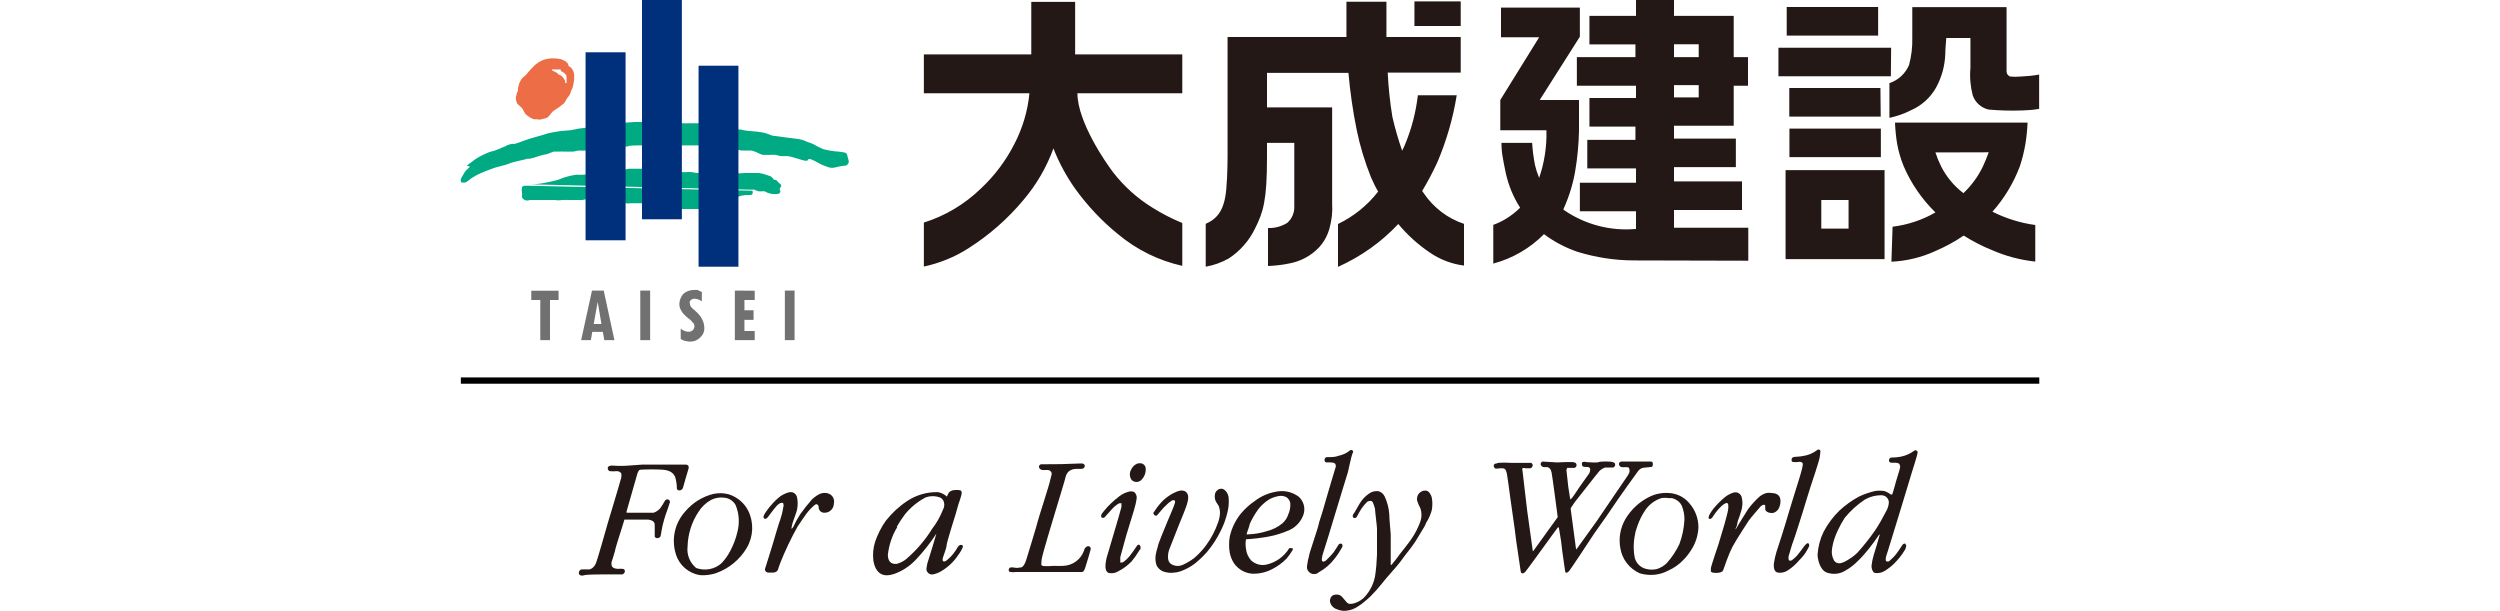 <?xml version="1.0" encoding="utf-8"?>
<!-- Generator: Adobe Illustrator 26.0.2, SVG Export Plug-In . SVG Version: 6.00 Build 0)  -->
<svg version="1.1" id="レイヤー_1" xmlns="http://www.w3.org/2000/svg" xmlns:xlink="http://www.w3.org/1999/xlink" x="0px"
	 y="0px" viewBox="0 0 175 42.75" style="enable-background:new 0 0 175 42.75;" xml:space="preserve">
<style type="text/css">
	.st0{fill:#ED6D46;}
	.st1{fill:#00AB84;}
	.st2{fill:#002F7B;}
	.st3{fill:#727171;}
	.st4{fill:#231815;}
</style>
<g id="レイヤー_2_00000139288013769375696730000010332457242639381677_">
	<g id="レイヤー_2-2">
		<path class="st0" d="M40.16,5.07c-0.04-0.14-0.12-0.27-0.23-0.37c-0.06-0.02-0.11-0.06-0.14-0.11c-0.01-0.09-0.05-0.17-0.12-0.23
			c-0.12-0.1-0.26-0.17-0.41-0.22c-0.21-0.04-0.43-0.06-0.65-0.06l-0.35,0.05c-0.13,0.02-0.25,0.06-0.36,0.12
			c-0.15,0.08-0.3,0.17-0.43,0.28c-0.13,0.12-0.25,0.25-0.37,0.38C37,5.03,36.9,5.15,36.8,5.26l-0.24,0.21
			c-0.1,0.12-0.17,0.25-0.22,0.39C36.32,6,36.26,6.1,36.26,6.19s0,0.22-0.06,0.27c-0.03,0.1-0.06,0.2-0.08,0.3
			c-0.03,0.15,0,0.31,0.07,0.44c0,0.09,0.32,0.3,0.39,0.42C36.64,7.75,36.71,7.88,36.8,8c0.11,0.1,0.22,0.18,0.35,0.25
			c0.08,0.05,0.16,0.08,0.25,0.1h0.22c0.09,0.03,0.2,0.03,0.29,0l0.18-0.05c0.14-0.01,0.26-0.08,0.35-0.19
			c0.08-0.08,0.17-0.23,0.26-0.31c0.08-0.07,0.17-0.13,0.26-0.18c0.15-0.09,0.29-0.2,0.42-0.31c0.04-0.02,0.07-0.05,0.1-0.08
			c0.06-0.07,0.11-0.15,0.15-0.23c0-0.06,0.18-0.26,0.22-0.32c0.04-0.07,0.07-0.14,0.1-0.22c0-0.06,0.08-0.19,0.13-0.32
			c0.05-0.19,0.09-0.38,0.11-0.57c0-0.07,0-0.16,0-0.35C40.18,5.17,40.17,5.12,40.16,5.07z M39.66,5.45c0,0.03,0,0.05,0,0.08
			c0,0.06,0,0.11,0,0.17c0,0,0,0.1,0,0.11s-0.11,0-0.1,0c0.01-0.04,0.01-0.08,0-0.12c0-0.07-0.09-0.18-0.11-0.21l-0.08-0.11
			c-0.07-0.07-0.16-0.13-0.26-0.15c0,0-0.08,0-0.06-0.08s0,0,0,0L38.8,5c-0.06-0.02-0.11-0.05-0.16-0.08l0,0l0,0V4.86h0.16
			c0.06,0,0.12,0,0.18,0c0.05,0.01,0.09,0.01,0.14,0h0.13L39.26,5h0.07c0.12,0.06,0.22,0.15,0.3,0.25
			C39.65,5.31,39.66,5.38,39.66,5.45z"/>
		<path class="st1" d="M33.26,11.15c0.34-0.22,0.71-0.4,1.09-0.54c0.22,0,0.86-0.32,1-0.36c0.16-0.1,0.34-0.16,0.53-0.18h0.15
			L36.26,10l0.46-0.17l0.46-0.15l0.77-0.22c0.16-0.06,0.4-0.12,0.46-0.14l0.31-0.06l0.53-0.09l0.67-0.05L40.53,9l0.6-0.07l2.57-0.34
			l0.71-0.05h0.62l2.6,0.09c0.09,0,0.19,0,0.25,0c0.09,0.01,0.19,0.01,0.28,0h0.51h0.38l2.53,0.44c0.09-0.01,0.19-0.01,0.28,0
			c0.16,0.04,0.33,0.07,0.49,0.09l0.67,0.06c0.19,0.02,0.38,0.05,0.57,0.1l0.49,0.18c0.13,0,0.79,0.11,1,0.13l0.73,0.09l0.36,0.07
			l0.34,0.14l0.25,0.09l0.19,0.08c0.22,0.13,0.44,0.24,0.67,0.34c0.26,0.07,0.53,0.12,0.8,0.15c0.2,0.01,0.4,0.03,0.6,0.07
			c0.12,0,0.25,0.06,0.27,0.15c0.02,0.09,0.08,0.32,0.11,0.41c0.02,0.06,0.02,0.13,0,0.19c-0.04,0.06-0.08,0.11-0.13,0.16
			c-0.11,0.03-0.22,0.05-0.34,0.05l-0.43,0.09c-0.16,0.05-0.34,0.05-0.5,0c0,0-0.43-0.15-0.58-0.23c-0.18-0.11-0.36-0.2-0.55-0.29
			l-0.17-0.06c-0.06,0-0.15,0-0.12,0s0,0.11-0.14,0.13c-0.15-0.01-0.29-0.05-0.43-0.1l-0.5-0.15c-0.12-0.04-0.24-0.06-0.37-0.08
			h-0.12h-0.31c-0.16,0-0.32-0.08-0.44-0.09c-0.12-0.01-0.2,0-0.33,0c-0.07,0.01-0.14,0.01-0.21,0h-0.35
			c-0.12-0.04-0.23-0.09-0.34-0.14c-0.08-0.05-0.18-0.09-0.27-0.11c-0.05-0.02-0.11-0.04-0.16-0.05h-0.22H52.1
			c-0.07-0.01-0.15-0.01-0.22,0c-0.08-0.03-0.16-0.05-0.24-0.06c0,0-2.32-0.3-2.5-0.3c-0.06,0-0.12,0-0.18,0h-0.09h-0.22h-0.26
			h-0.41c-0.07,0-0.19,0-0.31,0h-2.58c-0.14,0-0.18,0-0.25,0c-0.07-0.01-0.13-0.01-0.2,0c-0.13,0-0.58,0-0.68,0.06
			c-0.1,0.06-0.13,0-0.26,0c-0.13,0-2.41,0.22-2.51,0.24c-0.07,0.03-0.15,0.05-0.23,0.06c-0.08,0-0.1,0-0.17,0h-0.33l-0.3,0.07
			h-0.27c-0.09,0.01-0.17,0.01-0.26,0h-0.19c-0.06-0.01-0.12-0.01-0.18,0h-0.2c-0.1,0-0.23,0-0.3,0l-0.5,0.19
			c-0.11,0-0.4,0.08-0.58,0.14c-0.18,0.06-0.44,0.14-0.58,0.17h-0.18l-0.21,0.06l-0.45,0.1l-0.5,0.13
			c-0.13,0.06-0.27,0.11-0.41,0.15l-0.54,0.14c-0.2,0.05-0.58,0.2-0.71,0.25c-0.35,0.13-0.68,0.28-1,0.47l-0.37,0.27
			c-0.06,0.06-0.14,0.1-0.23,0.1h-0.07h-0.07c-0.06,0-0.1-0.04-0.1-0.1c0,0,0,0,0,0c-0.02-0.05-0.02-0.1,0-0.15
			c0.01-0.04,0.03-0.08,0.06-0.11l0.06-0.12c0,0,0.13-0.2,0.18-0.3c0.09-0.1,0.19-0.19,0.29-0.28c0.07-0.07,0-0.09,0-0.08
			s-0.24,0-0.09-0.11l0.25-0.19l0.14-0.1C33.18,11.21,33.22,11.18,33.26,11.15z"/>
		<path class="st1" d="M37.01,12.9h0.13h0.14c0.34,0,0.82-0.09,1-0.13l0.62-0.14c0.1,0,0.59-0.22,0.7-0.24
			c0.24-0.07,0.49-0.13,0.74-0.16c0.16,0.01,0.32,0.01,0.48,0c0.1-0.02,0.21-0.02,0.31,0c0.16,0,2.49-0.33,2.59-0.36l0.31-0.06
			c0.16,0,0.48,0,0.58,0h0.52c0.09,0,2.46,0.24,2.54,0.24h0.34c0.14-0.02,0.28-0.02,0.42,0c0.08,0,0.28,0.06,0.34,0.06
			c0.08-0.01,0.16-0.01,0.24,0c0.08,0,2.53-0.06,2.63,0s0.33,0,0.45,0h0.66h0.37l0.31,0.06l0.46,0.15c0.09,0.03,0.17,0.1,0.23,0.18
			c0.01,0.05,0.06,0.09,0.12,0.09c0.06-0.01,0.12,0.02,0.15,0.07c0.04,0.05,0.08,0.09,0.12,0.13l0.13,0.11
			c0.06,0.05,0.06,0.13,0.02,0.18c-0.01,0.01-0.01,0.01-0.02,0.02c-0.05,0.06-0.07,0.13-0.05,0.2c0,0,0.09,0.1,0,0.19
			c-0.04,0.06-0.11,0.09-0.18,0.09c-0.11,0.01-0.21,0.01-0.32,0c-0.1-0.01-0.19-0.03-0.28-0.06c-0.07-0.02-0.13-0.04-0.19-0.08
			c0,0-0.08-0.05-0.12-0.05h-0.14c-0.09,0.01-0.19,0.01-0.28,0l-0.27-0.11c-0.05-0.02-0.09-0.02-0.14,0 M52.67,13.35
			c0.03,0.07,0.03,0.16,0,0.23c-0.03,0.04-0.07,0.06-0.11,0.07h-0.18c-0.17,0-0.34,0.02-0.5,0.05c-0.1,0.03-0.2,0.07-0.29,0.11
			c-0.08,0-1.15,0.48-1.47,0.57c-0.33,0.1-0.66,0.19-1,0.25h-0.76h-0.68l-2.62-0.4h-0.2h-0.16c-0.07-0.01-0.14-0.01-0.21,0H44.1
			c-0.1,0.02-0.2,0.02-0.3,0c-0.84-0.21-1.69-0.34-2.55-0.38c-0.09,0.04-0.18,0.07-0.27,0.1c-0.18,0.06-0.37,0.07-0.56,0.05h-0.23
			h-0.47c-0.07-0.01-0.14-0.01-0.21,0h-0.16c-0.16,0.03-0.33,0.03-0.49,0h-0.48h-1.3c-0.11,0.05-0.24,0.05-0.35,0
			c-0.11-0.06-0.19-0.14-0.19-0.23c0.01-0.08,0.01-0.17,0-0.25c0-0.03,0-0.06,0-0.09c-0.03-0.08-0.03-0.16,0-0.24l0,0
			c0,0,0-0.07,0-0.1c0.05-0.05,0.12-0.09,0.19-0.09c0.07,0,0.16,0,0.18,0L52.67,13.35z"/>
		<rect x="40.99" y="3.66" class="st2" width="2.8" height="13.16"/>
		<rect x="48.9" y="4.6" class="st2" width="2.79" height="14.07"/>
		<rect x="44.94" class="st2" width="2.79" height="15.35"/>
		<polygon class="st3" points="39.1,21 39.1,20.35 37.19,20.35 37.19,21 37.82,21 37.82,23.81 38.5,23.81 38.5,21 		"/>
		<rect x="44.82" y="20.34" class="st3" width="0.69" height="3.47"/>
		<rect x="54.94" y="20.34" class="st3" width="0.68" height="3.47"/>
		<path class="st3" d="M41.44,20.34l-0.76,3.47h0.68l0.1-0.58h0.74l0.1,0.58h0.71l-0.75-3.47H41.44z M41.56,22.68l0.28-1.55
			l0.26,1.55H41.56z"/>
		<path class="st3" d="M48.65,21.74c-0.11-0.08-0.2-0.17-0.29-0.27c-0.04-0.06-0.06-0.14-0.07-0.21c-0.01-0.06-0.01-0.11,0-0.17
			c0.07-0.12,0.2-0.19,0.34-0.18c0.14,0.01,0.28,0.05,0.4,0.12l0.1,0.06v-0.65c-0.1-0.05-0.2-0.1-0.3-0.14
			c-0.11-0.01-0.22-0.01-0.33,0c-0.19,0.01-0.37,0.07-0.53,0.17c-0.13,0.08-0.23,0.2-0.29,0.33c-0.11,0.21-0.15,0.44-0.11,0.67
			c0.05,0.17,0.13,0.32,0.24,0.46c0.11,0.13,0.24,0.24,0.37,0.35c0.15,0.1,0.27,0.23,0.38,0.37c0.07,0.12,0.07,0.26,0,0.38
			c-0.09,0.15-0.27,0.22-0.44,0.19c-0.12-0.02-0.23-0.06-0.34-0.12L47.65,23v0.73c0.07,0.04,0.14,0.08,0.21,0.11
			c0.12,0.03,0.25,0.06,0.38,0.07c0.14,0.01,0.28-0.01,0.41-0.05c0.22-0.09,0.4-0.24,0.53-0.43c0.06-0.1,0.1-0.21,0.12-0.33
			c0-0.06,0-0.22,0-0.22c-0.02-0.25-0.1-0.49-0.25-0.7C48.94,22.02,48.8,21.87,48.65,21.74z"/>
		<polygon class="st3" points="51.44,20.34 51.44,23.17 51.44,23.17 51.44,23.81 52.83,23.81 52.83,23.17 52.11,23.17 52.11,22.39 
			52.75,22.39 52.75,21.72 52.11,21.72 52.11,21 52.83,21 52.83,20.35 		"/>
		<path class="st4" d="M67.79,17.38c-0.95,0.61-2.01,1.04-3.12,1.28v-3.08c1.5-0.47,2.87-1.29,4-2.39c0.95-0.89,1.74-1.94,2.33-3.1
			c0.58-1.11,0.94-2.32,1.06-3.56h-7.39V3.81h7.52V0.13h3.07v3.68h7.5v2.72h-7.34c0,2,2,4.89,2.52,5.56
			c0.75,0.96,1.66,1.78,2.69,2.42c0.68,0.43,1.39,0.8,2.13,1.1v3c-1.66-0.37-3.2-1.13-4.5-2.22c-1.14-0.92-2.14-1.99-3-3.18
			c-0.62-0.88-1.13-1.82-1.52-2.82c-0.48,1.32-1.19,2.54-2.1,3.61C70.54,15.32,69.24,16.46,67.79,17.38z M99.01,1.82V0.1h3.24v1.72
			H99.01z M87.85,16c0.59-1.17,0.84-2,0.84-5l0,0v-1h1.91v4.44c0.02,0.44-0.16,0.87-0.49,1.16c-0.4,0.25-0.87,0.38-1.35,0.36v2.66
			c0.52-0.02,1.04-0.08,1.55-0.19c0.76-0.15,1.46-0.53,2-1.09c0.36-0.38,0.61-0.84,0.75-1.34c0.16-0.57,0.23-1.17,0.19-1.76V10l0,0
			V7.52h-4.56V5.1h5.7c0.12,1.34,0.31,2.68,0.58,4c0.23,1.13,0.57,2.24,1,3.31c0.15,0.34,0.31,0.68,0.5,1
			c-0.75,0.97-1.71,1.74-2.81,2.27v3c1.59-0.71,3.03-1.73,4.22-3c0.64,0.77,1.38,1.44,2.21,2c0.71,0.49,1.53,0.8,2.39,0.91v-2.92
			c-1.15-0.38-2.14-1.14-2.82-2.15l-0.11-0.15c0.38-0.63,0.73-1.29,1.06-2c0.64-1.51,1.1-3.08,1.36-4.7h-2.72
			c-0.14,1.19-0.44,2.36-0.91,3.47c-0.06,0.14-0.12,0.28-0.19,0.41C97.88,9.78,97.66,9,97.47,8.2c-0.17-1.03-0.28-2.07-0.33-3.12
			h5.11V2.59h-5.2V0.12h-2.8v2.47h-8.32V5.1l0,0v2.42l0,0V10l0,0v0.93l0,0c0,0,0,1.35-0.09,2.3c-0.13,1.53-0.66,2.09-1.44,2.44v3
			c0.56-0.1,1.1-0.29,1.6-0.57C86.8,17.58,87.44,16.85,87.85,16z M122.38,18.25v-2.31h-5.2V14.7h4.76v-2h-4.76v-1h4.33v-2h-4.33V8.8
			h4.18V6h1V4h-1V1.11h-4.18V0h-2.66v1.11h-3.26v2h3.22V4h-4.1v2h4.14v0.86h-3.26v2h3.22v0.93h-3.37v2h3.41v1h-3.93v2h3.93v1.24
			h-0.05c-1.75,0.15-3.49-0.31-4.94-1.29l-0.1-0.08l0,0c0.39-0.85,0.67-1.74,0.83-2.66c0.16-0.94,0.25-1.88,0.27-2.83l0,0V7h-2.75
			l2.81-4.43V0.53h-5.52v2.08h2.67L105.02,7v2.12h3.23c0.03,1.13-0.14,2.26-0.51,3.33c-0.12-0.29-0.22-0.59-0.29-0.89
			c-0.1-0.52-0.17-1.04-0.2-1.56h-2.15c0,0.26,0.02,0.51,0.05,0.77c0.07,0.46,0.18,1,0.26,1.37c0.19,0.85,0.53,1.67,1,2.4
			c-0.3,0.3-0.64,0.56-1,0.78c-0.28,0.17-0.57,0.31-0.88,0.42v2.71c1.35-0.36,2.57-1.07,3.55-2.06c0.7,0.53,1.49,0.94,2.32,1.23
			c1.29,0.4,2.64,0.61,4,0.61L122.38,18.25z M117.18,3.1h1.73V4h-1.73V3.1z M117.18,5.96h1.73v0.86h-1.73V5.96z M125.07,0.49h6.4v2
			h-6.4V0.49z M131.63,6.16h-6.38v2h6.4L131.63,6.16z M125.26,11h6.4V9h-6.4V11z M132.38,3.34h-7.89v2h7.87L132.38,3.34z
			 M132.48,15.87c1.06-0.13,2.08-0.47,3-1c-0.94-0.92-1.7-2.02-2.22-3.23c-0.21-0.51-0.36-1.03-0.46-1.57
			c-0.08-0.49-0.13-0.99-0.15-1.49h9.28c-0.02,0.5-0.07,1-0.15,1.49c-0.09,0.53-0.22,1.06-0.39,1.57c-0.44,1.17-1.09,2.25-1.92,3.18
			c0.94,0.47,1.96,0.79,3,0.93v2.56c-1.06-0.11-2.1-0.39-3.07-0.82c-0.68-0.27-1.32-0.61-1.94-1c-0.63,0.43-1.3,0.79-2,1.09
			c-0.96,0.44-2,0.69-3.06,0.74L132.48,15.87z M135.48,10.67c0.11,0.34,0.25,0.68,0.41,1c0.37,0.72,0.9,1.36,1.55,1.85
			c0.56-0.53,1.02-1.16,1.36-1.86c0.15-0.33,0.29-0.66,0.41-1L135.48,10.67z M124.99,11.91h6.93v6.23h-6.93V11.91z M127.49,16h1.91
			v-2h-1.91V16z M132.26,8.25c0.51-0.11,1.01-0.28,1.48-0.52c0.75-0.32,1.38-0.88,1.78-1.59c0.4-0.73,0.62-1.53,0.65-2.36
			c0-0.41,0.06-0.89,0.07-1.12h1.69v2.11c-0.06,0.64,0,1.28,0.16,1.9c0.17,0.5,0.59,0.88,1.11,1c0.8,0.07,1.6,0.09,2.4,0.06
			c0.38-0.01,0.76-0.04,1.14-0.11v-2.4c-0.44,0.08-0.88,0.12-1.33,0.14c-0.22,0.02-0.45,0.02-0.67,0c-0.17-0.04-0.28-0.19-0.28-0.36
			V0.5h-6.6v2.13l0,0c0.02,0.65-0.06,1.3-0.23,1.93c-0.26,0.6-0.75,1.05-1.37,1.26V8.25z"/>
		<rect x="32.26" y="26.42" width="110.49" height="0.44"/>
		<path class="st4" d="M44.99,32.52c0,0,2,0,2.15,0h0.83c0.29,0,0.25,0.22,0.22,0.31c-0.03,0.09-0.35,1.18-0.38,1.31
			c-0.03,0.1-0.12,0.18-0.23,0.19c-0.09,0.01-0.17-0.04-0.2-0.12c0-0.28-0.04-0.56-0.12-0.83c-0.09-0.18-0.25-0.45-0.86-0.5
			c-0.52-0.03-1.05-0.03-1.57,0c-0.13,0-0.18,0.2-0.21,0.26l-0.76,2.66v0.09h1.4h0.5c0.23-0.08,0.43-0.24,0.55-0.45
			c0.11-0.16,0.23-0.38,0.23-0.38c0.05-0.09,0.16-0.13,0.25-0.09c0.06,0.03,0.1,0.09,0.11,0.16c-0.07,0.25-0.18,0.55-0.23,0.69
			s-0.15,0.42-0.18,0.55c-0.08,0.27-0.14,0.54-0.19,0.82c-0.01,0.11-0.03,0.22-0.06,0.33c0,0.08-0.12,0.14-0.21,0.15
			c-0.08,0.01-0.17-0.03-0.2-0.11c0-0.21,0-0.65,0-0.78s0-0.35-0.47-0.41c-0.28,0-1.65,0-1.65,0s-0.39,1.28-0.45,1.44l-0.17,0.57
			c0,0.11-0.29,1-0.29,1c0,0.24,0,0.39,0.42,0.44c0.13-0.01,0.25-0.01,0.38,0c0.09,0.01,0.15,0.09,0.14,0.18c0,0,0,0.01,0,0.01
			c-0.02,0.1-0.09,0.17-0.18,0.2h-0.83h-0.67c-0.2,0-1,0-1.18,0.06s-0.38,0-0.36-0.18c0-0.11,0.07-0.2,0.18-0.23h0.58
			c0.2-0.07,0.36-0.23,0.43-0.43c0.14-0.33,0.76-2.56,0.83-2.8c0,0,0.84-2.77,0.89-3c0.06-0.15,0.09-0.32,0.06-0.49
			c-0.07-0.1-0.18-0.16-0.3-0.16c-0.17,0.02-0.35,0.02-0.52,0c0,0-0.13-0.06-0.13-0.2s0.15-0.2,0.32-0.19
			c0.38,0.03,0.77,0.03,1.15,0L44.99,32.52z"/>
		<path class="st4" d="M51.01,34.6c0.59,0.19,1.09,0.6,1.37,1.16c0.4,0.82,0.36,1.79-0.1,2.58c-0.48,0.82-1.24,1.45-2.13,1.77
			c-0.37,0.13-0.77,0.18-1.16,0.15c-0.78-0.13-1.43-0.68-1.67-1.44c-0.34-1.04-0.1-2.18,0.63-3c0.52-0.62,1.22-1.06,2-1.25
			C50.31,34.5,50.67,34.51,51.01,34.6z M51.62,37.23c0.16-0.62,0.12-1.27-0.12-1.86c-0.16-0.3-0.45-0.5-0.79-0.53
			c-0.32-0.05-0.64,0.01-0.93,0.15c-0.36,0.2-0.66,0.48-0.88,0.83c-0.48,0.72-0.75,1.57-0.77,2.44c-0.07,0.57,0.16,1.13,0.6,1.5
			c0.61,0.22,1.29,0.1,1.77-0.33c0.24-0.25,0.44-0.53,0.6-0.83C51.33,38.17,51.51,37.71,51.62,37.23"/>
		<path class="st4" d="M57.9,34.52c0.08,0.02,0.15,0.05,0.22,0.09c0.21,0.14,0.31,0.4,0.25,0.64c0,0.36-0.3,0.65-0.66,0.64
			c-0.02,0-0.04,0-0.05,0c-0.17-0.01-0.3-0.13-0.35-0.29c0-0.14,0-0.22-0.09-0.28c-0.09-0.06-0.09,0-0.16,0
			c-0.23,0.19-0.44,0.41-0.62,0.65c0,0-0.51,0.72-0.61,0.89c-0.46,0.82-0.86,1.67-1.21,2.54c-0.16,0.42-0.14,0.49-0.23,0.58
			c-0.08,0.07-0.18,0.1-0.29,0.1h-0.35c-0.05-0.01-0.09-0.03-0.13-0.06c-0.06-0.05-0.08-0.13-0.07-0.2
			c0.05-0.13,0.54-1.73,0.54-1.73c0.05-0.17,0.47-1.61,0.53-1.72c0.09-0.27,0.16-0.54,0.2-0.82c0.04-0.11,0.04-0.23,0-0.34
			c-0.05-0.02-0.12-0.02-0.17,0c-0.07,0.02-0.13,0.06-0.18,0.1l-0.12,0.12c-0.1,0.11-0.17,0.2-0.2,0.24s-0.32,0.43-0.41,0.54
			s-0.18,0.13-0.24,0.09c-0.04-0.03-0.06-0.07-0.06-0.12c0.03-0.13,0.1-0.25,0.18-0.36l0.24-0.32c0.18-0.22,0.37-0.43,0.59-0.62
			c0.22-0.2,0.48-0.34,0.77-0.42c0.08-0.02,0.17-0.02,0.25,0c0.18,0.05,0.31,0.21,0.33,0.39c0.05,0.26,0.05,0.52,0,0.78
			c0,0.06-0.1,0.37-0.22,0.69c-0.12,0.32-0.16,0.52-0.17,0.59s0,0.11,0,0.11s0,0,0.07-0.07s0.14-0.28,0.27-0.51s0.25-0.4,0.29-0.48
			c0.24-0.33,0.49-0.65,0.76-0.96c0.06-0.07,0.14-0.13,0.21-0.19c0.1-0.08,0.21-0.15,0.32-0.21C57.51,34.51,57.71,34.48,57.9,34.52z
			"/>
		<path class="st4" d="M66.81,36.26c0,0-0.55,1.74-0.55,1.92S66.07,38.8,66,39.05s0.06,0.35,0.3,0.15c0.31-0.25,0.56-0.57,0.75-0.92
			c0.14-0.21,0.39-0.16,0.35,0c-0.07,0.2-0.18,0.38-0.31,0.55c-0.31,0.48-0.73,0.88-1.23,1.17c-0.17,0.1-0.36,0.17-0.56,0.21
			c-0.21,0.03-0.41-0.11-0.45-0.33c0-0.02,0-0.04,0-0.06c0.02-0.18,0.05-0.36,0.11-0.53l0.31-1c0.13-0.43,0.26-0.85,0.28-0.94
			s0-0.08,0,0c-0.43,0.66-0.91,1.27-1.45,1.84c-0.43,0.45-0.96,0.8-1.55,1c-0.16,0.05-0.33,0.08-0.5,0.08c-0.39,0-0.78-0.26-0.91-1
			c-0.06-0.45-0.02-0.92,0.12-1.35c0.18-0.52,0.43-1.02,0.75-1.47c0.42-0.53,0.92-1,1.48-1.37c0.64-0.43,1.4-0.65,2.17-0.63
			c0.23,0.04,0.45,0.15,0.62,0.31c0.07-0.12,0.09-0.21,0.12-0.25c0.07-0.1,0.18-0.16,0.3-0.19c0.17-0.03,0.35-0.03,0.52,0
			c0.07,0.04,0.11,0.11,0.1,0.19c0,0.18-0.25,0.81-0.29,1C66.99,35.7,66.81,36.26,66.81,36.26z M62.81,36.89
			c-0.36,0.59-0.58,1.25-0.66,1.94c0,0.4,0.17,0.69,0.63,0.64c0.24-0.07,0.47-0.18,0.66-0.34c0.71-0.61,1.33-1.33,1.82-2.13
			c0.32-0.41,0.57-0.87,0.76-1.35c0.08-0.15,0.1-0.32,0.06-0.48c-0.03-0.15-0.13-0.27-0.26-0.34c-0.34-0.13-0.71-0.13-1.05,0
			c-0.54,0.29-1.03,0.69-1.42,1.17c-0.21,0.28-0.41,0.58-0.58,0.89H62.81z"/>
		<path class="st4" d="M74.26,32.49l1.44-0.05c0.35,0,0.28,0.38,0,0.38h-0.36c-0.19,0-0.38,0.06-0.53,0.18
			c-0.09,0.09-0.16,0.2-0.2,0.32c0,0.09-0.65,2.18-0.7,2.37s-1,3.25-1,3.51s-0.08,0.36,0.08,0.41s0.71,0,0.82,0
			c0.2,0.01,0.41,0.01,0.61,0c0.66-0.02,1.23-0.44,1.46-1.06c0-0.09,0.09-0.23,0.18-0.28c0.07-0.05,0.16-0.05,0.23,0
			c0.05,0.05,0.07,0.11,0.06,0.18c0,0-0.28,1-0.38,1.28c-0.1,0.28-0.14,0.33-0.37,0.31h-4.47c-0.13,0.02-0.26,0.02-0.39,0
			c-0.06,0-0.11-0.04-0.13-0.1c-0.01-0.08,0.02-0.16,0.09-0.21c0.1-0.02,0.19-0.02,0.29,0c0.13,0.03,0.25,0.03,0.38,0
			c0.12,0,0.29,0,0.47-0.55c0,0,0.78-2.54,0.8-2.68s0.84-2.63,0.88-2.92c0.04-0.13,0.07-0.26,0.1-0.39c0-0.14-0.08-0.32-0.42-0.29
			c-0.08,0.01-0.16,0.01-0.24,0c-0.07-0.01-0.13-0.04-0.18-0.09c-0.04-0.05-0.06-0.11-0.05-0.17c0.01-0.07,0.07-0.13,0.15-0.14
			L74.26,32.49z"/>
		<path class="st4" d="M79.88,32.43c0.15,0.03,0.27,0.14,0.31,0.28c0.05,0.32-0.06,0.65-0.29,0.88c-0.18,0.19-0.49,0.2-0.68,0.01
			c0,0-0.01-0.01-0.01-0.01c-0.14-0.2-0.16-0.46-0.05-0.68c0.08-0.19,0.22-0.35,0.41-0.44C79.66,32.43,79.77,32.42,79.88,32.43z"/>
		<path class="st4" d="M78.94,34.44c0.14-0.06,0.31-0.06,0.45,0c0.12,0.1,0.19,0.26,0.18,0.42c-0.04,0.3-0.11,0.59-0.2,0.88
			l-0.53,1.73L78.42,39c0,0.18,0,0.31,0,0.36s0.11,0,0.19,0c0.18-0.13,0.35-0.29,0.49-0.47c0.12-0.15,0.36-0.48,0.47-0.66
			s0.24-0.1,0.27,0.06s-0.06,0.18-0.12,0.29c-0.15,0.25-0.32,0.49-0.5,0.71c-0.28,0.29-0.6,0.53-0.96,0.71
			c-0.16,0.1-0.36,0.14-0.55,0.12c-0.22,0-0.31-0.19-0.33-0.42c0-0.31,0.06-0.62,0.16-0.91c0.06-0.23,0.51-1.71,0.59-2
			s0.3-1,0.37-1.3c0-0.13,0-0.21,0-0.26s0,0-0.06,0s-0.08,0-0.09,0c-0.07,0.03-0.14,0.07-0.2,0.12c-0.11,0.08-0.22,0.18-0.31,0.28
			c-0.08,0.09-0.36,0.42-0.43,0.48c-0.04,0.07-0.1,0.12-0.18,0.14c-0.07,0-0.16,0-0.15-0.14c0.01-0.14,0.1-0.21,0.23-0.38
			c0.15-0.19,0.32-0.37,0.5-0.53c0.17-0.16,0.34-0.31,0.53-0.45C78.52,34.61,78.72,34.5,78.94,34.44z"/>
		<path class="st4" d="M82.1,34.54c0.16-0.09,0.34-0.16,0.53-0.2c0.12-0.02,0.25,0.01,0.36,0.07c0.1,0.08,0.16,0.19,0.18,0.31
			c0.01,0.18-0.01,0.35-0.07,0.52c0,0.11-0.48,1.28-0.59,1.54s-0.55,1.41-0.65,1.65c-0.09,0.23-0.12,0.48-0.09,0.72
			c0.03,0.19,0.16,0.34,0.34,0.4c0.21,0.09,0.45,0.09,0.66,0c0.3-0.13,0.58-0.3,0.84-0.5c0.31-0.27,0.59-0.57,0.83-0.9
			c0.35-0.48,0.62-1,0.82-1.56c0.08-0.22,0.13-0.45,0.14-0.69c0-0.13-0.02-0.26-0.06-0.39c0-0.11-0.2-0.3-0.27-0.5
			c-0.05-0.17-0.05-0.34,0-0.51c0.04-0.08,0.09-0.15,0.16-0.2c0.07-0.06,0.17-0.09,0.26-0.09c0.09,0,0.18,0.04,0.25,0.1
			c0.17,0.15,0.27,0.37,0.27,0.6c0.02,0.34-0.01,0.67-0.1,1c-0.1,0.41-0.24,0.81-0.43,1.19c-0.27,0.56-0.6,1.08-1,1.55
			c-0.26,0.29-0.54,0.56-0.84,0.8c-0.3,0.23-0.64,0.41-1,0.54c-0.17,0.06-0.34,0.09-0.52,0.1c-0.19,0.02-0.38,0-0.57-0.05
			c-0.26-0.06-0.47-0.23-0.59-0.47c-0.08-0.23-0.1-0.49-0.06-0.73c0.03-0.19,0.08-0.37,0.14-0.55c0-0.18,0.57-1.5,0.65-1.71
			s0.5-1.15,0.55-1.35c0.05-0.2,0-0.2-0.09-0.22c-0.07,0-0.13,0.02-0.18,0.07l-0.14,0.1c0,0-0.33,0.3-0.4,0.38s-0.39,0.45-0.4,0.47
			s-0.11,0.15-0.24,0c-0.13-0.15,0-0.17,0.06-0.3c0.17-0.26,0.37-0.5,0.59-0.72C81.64,34.83,81.86,34.67,82.1,34.54z"/>
		<path class="st4" d="M87.82,35.08c0.45-0.35,0.99-0.58,1.55-0.67c0.54-0.1,1.09,0.03,1.53,0.35c0.35,0.31,0.49,0.79,0.35,1.24
			c-0.16,0.49-0.53,0.9-1,1.11c-0.48,0.21-0.98,0.37-1.5,0.46c-0.51,0.09-1.02,0.15-1.53,0.18c-0.04,0.22-0.04,0.45,0,0.67
			c0.03,0.31,0.16,0.59,0.37,0.82c0.29,0.26,0.69,0.37,1.07,0.28c0.66-0.15,1.24-0.57,1.59-1.15c0,0,0.16,0,0.21,0
			c0.05,0,0.05,0.12,0,0.17c-0.12,0.2-0.25,0.39-0.41,0.57c-0.29,0.3-0.63,0.54-1,0.73c-0.42,0.22-0.89,0.33-1.37,0.32
			c-0.51-0.03-0.98-0.29-1.28-0.7c-0.16-0.24-0.27-0.5-0.32-0.78c-0.06-0.36-0.06-0.74,0-1.1c0.13-0.6,0.4-1.16,0.79-1.64
			C87.15,35.61,87.47,35.32,87.82,35.08z M87.48,36.68c0,0.13-0.2,0.58-0.22,0.73c0.47-0.01,0.94-0.08,1.39-0.22
			c0.4-0.1,0.78-0.28,1.1-0.54c0.2-0.17,0.35-0.39,0.43-0.64c0.11-0.25,0.16-0.52,0.14-0.79c-0.03-0.17-0.12-0.31-0.26-0.41
			c-0.16-0.09-0.35-0.12-0.53-0.09c-0.24,0.04-0.48,0.12-0.69,0.24c-0.3,0.19-0.56,0.42-0.77,0.7
			C87.84,35.98,87.64,36.32,87.48,36.68z"/>
		<path class="st4" d="M94.35,33.07c0.08-0.28-0.85,2.76-0.9,2.94s-0.31,1-0.47,1.55c-0.16,0.55-0.39,1.21-0.41,1.31
			s-0.09,0.36,0,0.42s0.2,0,0.32-0.13c0.16-0.15,0.31-0.31,0.45-0.48c0.09-0.14,0.3-0.44,0.35-0.54c0.04-0.07,0.12-0.1,0.2-0.08
			c0.1,0,0.09,0.16,0.07,0.23c-0.16,0.29-0.34,0.57-0.55,0.83c-0.29,0.38-0.66,0.7-1.08,0.93c-0.2,0.19-0.52,0.18-0.71-0.02
			c-0.12-0.12-0.16-0.3-0.12-0.46c0.03-0.22,0.07-0.44,0.13-0.65c0-0.09,0.16-0.56,0.32-1.06s0.33-1,0.36-1.17s0.2-0.64,0.25-0.82
			s0.87-3,0.91-3.09c0.05-0.1,0.05-0.21,0-0.31c-0.06-0.06-0.13-0.1-0.34-0.1h-0.28c-0.09,0-0.14-0.1-0.13-0.17
			c-0.01-0.09,0.05-0.17,0.13-0.2h0.17c0.07,0,0.48,0,0.62-0.08c0.21-0.04,0.42-0.12,0.61-0.22c0.09-0.05,0.14-0.1,0.26-0.18
			c0.04-0.03,0.11-0.03,0.15,0c0.1,0.06,0.06,0.13,0,0.26S94.35,33.07,94.35,33.07z"/>
		<path class="st4" d="M99.82,36.61c0,0.08-0.2,0.41-0.4,0.73c-0.2,0.35-0.41,0.68-0.65,1c-0.28,0.35-0.56,0.72-0.76,1
			c-0.2,0.28-1,1.14-1.26,1.49c-0.26,0.33-0.54,0.64-0.83,0.93c-0.12,0.11-0.36,0.33-0.6,0.51l-0.29,0.2
			c-0.2,0.13-0.42,0.22-0.66,0.26c-0.26,0.06-0.54,0.03-0.78-0.08c-0.23-0.07-0.41-0.25-0.48-0.48c-0.04-0.16,0.01-0.33,0.12-0.45
			c0.1-0.07,0.22-0.11,0.34-0.1c0.11,0,0.22,0.03,0.31,0.1c0.1,0.08,0.29,0.34,0.38,0.43c0.09,0.09,0.13,0.15,0.42,0.11
			c0.4-0.09,0.76-0.32,1-0.66c0.29-0.36,0.48-0.79,0.57-1.24c0.08-0.51,0.12-1.02,0.14-1.54c0-0.33,0-1.62,0-1.8
			s-0.14-1.23-0.14-1.4c-0.04-0.16-0.09-0.32-0.16-0.47c-0.03-0.04-0.08-0.08-0.13-0.09c0,0-0.18,0-0.26,0.07
			c-0.15,0.15-0.29,0.31-0.41,0.49c-0.06,0.09-0.26,0.45-0.3,0.53s-0.13,0.15-0.23,0.1c-0.1-0.05-0.09-0.2,0-0.3
			c0.09-0.1,0.33-0.58,0.42-0.71c0.17-0.28,0.4-0.52,0.67-0.7c0.18-0.13,0.41-0.18,0.63-0.16c0.2,0.05,0.36,0.19,0.45,0.38
			c0.18,0.39,0.29,0.81,0.32,1.24c0,0.32,0.08,1.14,0.1,1.4c0,0.43,0,1.66,0,2.1c0,0.06,0,0.09,0.09,0s0.44-0.56,0.54-0.7
			c0.1-0.14,0.67-0.83,0.85-1.12c0.25-0.37,0.45-0.77,0.6-1.19c0.1-0.29,0.1-0.61,0-0.9c-0.09-0.17-0.17-0.35-0.23-0.54
			c-0.03-0.15,0-0.31,0.08-0.45c0.12-0.17,0.31-0.27,0.51-0.26c0.26,0,0.4,0.36,0.43,0.47c0.06,0.3,0.06,0.62,0,0.92
			C100.13,36.04,100,36.34,99.82,36.61z"/>
		<path class="st4" d="M105.82,32.4h1.34c0.07,0,0.14,0.12,0.13,0.18c-0.01,0.06-0.06,0.18-0.16,0.2h-0.35
			c-0.07-0.03-0.14-0.03-0.21,0c-0.02,0.04-0.02,0.09,0,0.13l0.33,2.82l0.39,2.8c0,0.05,0,0.09,0.07,0
			c0.07-0.09,0.85-1.18,0.85-1.18l0.83-1.15c0,0-0.39-3-0.43-3.13c-0.04-0.13-0.06-0.21-0.11-0.25c-0.04-0.06-0.11-0.1-0.18-0.12
			h-0.26c-0.11-0.02-0.19-0.1-0.22-0.2c0-0.07,0.06-0.19,0.16-0.19l1,0.06c0,0,1.12-0.06,1.2,0c0.09,0.01,0.16,0.09,0.16,0.18
			c0,0.09-0.06,0.18-0.15,0.2c-0.12,0-0.29,0-0.35,0s-0.13,0-0.15,0c-0.03,0.05-0.05,0.1-0.06,0.16c0,0,0.12,1.08,0.13,1.17
			s0.12,0.77,0.13,0.83s0,0.06,0.08,0s0.49-0.68,0.55-0.78c0.06-0.1,0.6-0.83,0.71-1c0.05-0.1,0.07-0.2,0.07-0.31
			c0,0.1,0-0.13-0.18-0.13c-0.18,0-0.3,0-0.36-0.06s-0.07-0.25,0-0.28c0.09-0.03,0.19-0.03,0.28,0c0.16,0,0.71,0.06,0.84,0
			c0.13-0.06,0.86-0.06,1,0s0.15,0.07,0.16,0.15c0.02,0.1-0.05,0.21-0.15,0.23c-0.12,0-0.49,0-0.56,0
			c-0.14,0.05-0.27,0.13-0.38,0.23c-0.06,0.06-0.5,0.62-0.5,0.62l-1.22,1.55l-0.3,0.44v0.07l0.37,2.77v0.05c0,0,0,0,0.07-0.06
			l1.38-1.92l1.36-2l0.39-0.57l0.3-0.44c0.08-0.11,0.16-0.23,0.22-0.36c0.04-0.1,0.04-0.22,0-0.32c0-0.09-0.16-0.09-0.21-0.09
			c-0.11,0.01-0.21,0.01-0.32,0c-0.1-0.02-0.18-0.11-0.18-0.21c-0.01-0.09,0.06-0.17,0.16-0.18c0.01,0,0.02,0,0.03,0h0.93
			c0.08,0,1,0,1.12,0c0.12,0,0.13,0.1,0.13,0.17s0,0.21-0.13,0.21l-0.51,0.05c-0.15,0.02-0.29,0.1-0.38,0.22
			c-0.07,0.09-1.34,1.86-1.38,1.93c-0.04,0.07-0.4,0.6-0.81,1.19c-0.41,0.59-0.89,1.26-0.89,1.26S109.85,40,109.82,40
			c-0.04,0-0.11,0.11-0.17,0.09s-0.08,0-0.1-0.17c-0.02-0.17-0.24-1.62-0.24-1.76s-0.19-1.2-0.19-1.23s-0.07,0-0.08,0l-0.41,0.56
			l-0.58,0.8c-0.11,0.14-1.24,1.73-1.32,1.78s-0.12,0.09-0.18,0.06c-0.06-0.02-0.1-0.07-0.1-0.13c0-0.07-0.36-2.36-0.36-2.49
			s-0.37-2.62-0.38-2.74s-0.2-1.48-0.22-1.57c-0.02-0.1-0.05-0.2-0.09-0.3c-0.03-0.05-0.08-0.09-0.14-0.11
			c-0.11-0.02-0.23-0.02-0.34,0c-0.09,0.02-0.18,0.02-0.27,0c-0.05-0.05-0.09-0.12-0.09-0.2c0.01-0.09,0.09-0.15,0.18-0.14
			c0,0,0,0,0,0C104.85,32.34,105.73,32.4,105.82,32.4z"/>
		<path class="st4" d="M117.01,34.53c0.48,0.07,0.92,0.31,1.23,0.68c0.42,0.47,0.65,1.07,0.65,1.7c-0.02,0.57-0.2,1.13-0.52,1.61
			c-0.15,0.24-0.33,0.47-0.53,0.67c-0.3,0.32-0.66,0.57-1.06,0.75c-0.61,0.33-1.33,0.39-2,0.19c-0.73-0.33-1.24-0.99-1.36-1.78
			c-0.12-0.69,0-1.39,0.35-2c0.41-0.7,1.03-1.27,1.77-1.61C115.99,34.53,116.51,34.46,117.01,34.53z M117.01,34.87h-0.21
			c-0.17-0.03-0.34-0.03-0.51,0c-0.44,0.14-0.83,0.43-1.1,0.81c-0.25,0.36-0.44,0.75-0.58,1.16c-0.08,0.21-0.14,0.42-0.17,0.64
			c-0.11,0.52-0.11,1.07,0,1.59c0.11,0.39,0.43,0.68,0.82,0.76c0.24,0.06,0.49,0.06,0.73,0c0.25-0.08,0.49-0.22,0.68-0.41
			c0.36-0.4,0.66-0.85,0.89-1.34c0.2-0.54,0.32-1.11,0.35-1.69c0.01-0.34-0.06-0.68-0.19-1c-0.09-0.18-0.24-0.33-0.42-0.42
			c-0.08-0.05-0.18-0.08-0.27-0.1H117.01z"/>
		<path class="st4" d="M124.26,34.54l0.15,0.07c0.08,0.05,0.14,0.12,0.18,0.21c0.06,0.18,0.06,0.38,0,0.56
			c-0.03,0.14-0.1,0.28-0.21,0.38c-0.14,0.14-0.34,0.19-0.52,0.13c-0.06-0.01-0.12-0.03-0.17-0.07c-0.06-0.03-0.11-0.09-0.12-0.16
			c-0.01-0.08-0.01-0.17,0-0.25c-0.01-0.05-0.06-0.09-0.11-0.08c-0.07,0.02-0.14,0.05-0.2,0.1c0,0-0.74,0.85-0.84,1
			c-0.1,0.15-0.92,1.41-1.16,1.87c-0.24,0.46-0.58,1.44-0.6,1.51c-0.02,0.07-0.05,0.13-0.09,0.19c-0.08,0.05-0.17,0.08-0.26,0.09
			c-0.12,0.02-0.24,0.02-0.36,0c-0.07,0-0.15-0.03-0.19-0.09c0,0,0-0.08,0-0.21s0.49-1.56,0.54-1.71s0.37-1.22,0.42-1.41
			c0.05-0.19,0.22-0.78,0.25-1c0.02-0.13,0.02-0.26,0-0.39c-0.03-0.05-0.08-0.08-0.14-0.07c-0.12,0.05-0.23,0.12-0.32,0.21
			c-0.23,0.22-0.43,0.46-0.6,0.73c-0.06,0.11-0.17,0.22-0.27,0.16c-0.1-0.06,0-0.15,0-0.24c0.08-0.16,0.18-0.31,0.29-0.45
			c0.24-0.29,0.5-0.56,0.79-0.8c0.17-0.14,0.36-0.25,0.57-0.32c0.12-0.05,0.26-0.05,0.38,0c0.16,0.08,0.26,0.24,0.27,0.42
			c0.04,0.2,0.04,0.4,0,0.6c0,0.1-0.06,0.24-0.1,0.39c-0.04,0.15-0.11,0.33-0.14,0.41c-0.04,0.1-0.07,0.21-0.09,0.32
			c0,0.14-0.09,0.28-0.11,0.34c-0.01,0.02-0.01,0.05,0,0.07l0,0c0,0,0.23-0.39,0.28-0.47l0.08-0.13l0.5-0.8
			c0.24-0.33,0.52-0.63,0.82-0.9c0.08-0.06,0.17-0.12,0.26-0.16c0.07-0.04,0.15-0.06,0.23-0.08c0.12-0.02,0.23-0.02,0.35,0
			L124.26,34.54z"/>
		<path class="st4" d="M127.38,32c0,0.15-0.57,1.87-0.62,2s-0.55,1.79-0.59,1.91s-0.6,1.91-0.65,2s-0.28,0.91-0.31,1s0,0.27,0,0.3
			c0.07,0.05,0.16,0.05,0.23,0c0.12-0.09,0.23-0.19,0.34-0.3c0.08-0.09,0.44-0.57,0.52-0.68c0.08-0.11,0.2-0.22,0.26-0.21
			c0.06,0.01,0.11,0.13,0.08,0.21c-0.05,0.11-0.1,0.22-0.17,0.32c-0.06,0.12-0.14,0.23-0.22,0.33c-0.1,0.13-0.23,0.26-0.36,0.4
			c-0.2,0.23-0.43,0.44-0.69,0.61c-0.23,0.17-0.52,0.24-0.8,0.18c-0.22-0.08-0.25-0.36-0.23-0.62c0.04-0.27,0.1-0.55,0.18-0.81
			c0.06-0.18,0.56-1.71,0.61-1.91s0.45-1.48,0.54-1.79c0.09-0.31,0.56-1.76,0.61-2c0.04-0.14,0.07-0.29,0.09-0.44
			c0-0.07-0.05-0.13-0.11-0.16c-0.07-0.02-0.15-0.02-0.22,0c-0.11,0.01-0.23,0.01-0.34,0c-0.07,0-0.13-0.06-0.12-0.14
			c0-0.01,0-0.02,0-0.02c0-0.12,0.06-0.18,0.22-0.2s0.27,0,0.58-0.06c0.36-0.05,0.71-0.2,1-0.42c0.05-0.05,0.13-0.05,0.18,0
			c0.03,0.03,0.04,0.07,0.04,0.11C127.42,31.74,127.4,31.87,127.38,32z"/>
		<path class="st4" d="M133.85,33c-0.07,0.23-0.72,2.39-0.8,2.64s-0.72,2.35-0.78,2.54s-0.18,0.6-0.22,0.69
			c-0.03,0.09-0.05,0.18-0.05,0.27c0,0.1,0,0.13,0.08,0.16s0.16,0,0.23-0.08c0.15-0.13,0.29-0.27,0.41-0.42
			c0.16-0.21,0.3-0.42,0.44-0.64c0.05-0.08,0.13-0.12,0.22-0.11c0,0,0,0.07,0.06,0.12c-0.01,0.12-0.04,0.23-0.1,0.33
			c-0.22,0.37-0.49,0.7-0.8,1c-0.12,0.11-0.24,0.22-0.38,0.31c-0.12,0.1-0.26,0.18-0.4,0.24c-0.17,0.07-0.51,0.11-0.62,0
			c-0.13-0.18-0.17-0.42-0.1-0.64c0-0.2,0.25-1,0.32-1.21c0.07-0.21,0.19-0.7,0.22-0.74s0-0.07-0.06,0l-0.34,0.48
			c-0.22,0.31-0.46,0.61-0.71,0.89c-0.13,0.15-0.27,0.3-0.42,0.44c-0.25,0.26-0.54,0.48-0.85,0.66c-0.4,0.26-0.9,0.31-1.35,0.14
			c-0.5-0.22-0.62-1-0.62-1.26c0.04-0.55,0.18-1.09,0.42-1.58c0.29-0.55,0.66-1.05,1.1-1.48c0.42-0.39,0.89-0.73,1.4-1
			c0.36-0.17,0.73-0.29,1.11-0.38c0.21-0.03,0.42-0.03,0.63,0c0.17,0.05,0.33,0.14,0.47,0.25c0,0,0.07,0,0.09,0
			c0.02,0,0.23-0.76,0.28-0.95c0.05-0.19,0.23-0.72,0.27-0.91c0.03-0.11,0-0.22-0.07-0.31c-0.08-0.04-0.17-0.06-0.26-0.06h-0.29
			c-0.09-0.01-0.16-0.08-0.15-0.17c0,0,0,0,0,0c0-0.09,0.06-0.16,0.15-0.19c0.22,0,0.45-0.02,0.67-0.06
			c0.19-0.04,0.38-0.1,0.56-0.19c0.14-0.07,0.27-0.14,0.39-0.23c0.05-0.04,0.12-0.04,0.17,0c0.05,0.03,0.07,0.09,0.06,0.14
			c0,0.11-0.16,0.58-0.17,0.64S133.92,32.75,133.85,33z M128.65,37.12c-0.19,0.39-0.33,0.81-0.4,1.24c-0.06,0.31-0.01,0.63,0.15,0.9
			c0.19,0.24,0.45,0.19,0.71,0.07c0.33-0.17,0.64-0.38,0.91-0.64c0.44-0.49,0.85-1.01,1.23-1.55c0.29-0.44,0.55-0.9,0.79-1.37
			c0.11-0.19,0.17-0.4,0.18-0.61c-0.01-0.27-0.22-0.48-0.49-0.49c-0.43-0.01-0.85,0.1-1.22,0.32c-0.52,0.35-0.98,0.77-1.38,1.26
			C128.95,36.53,128.79,36.82,128.65,37.12z"/>
	</g>
</g>
</svg>
